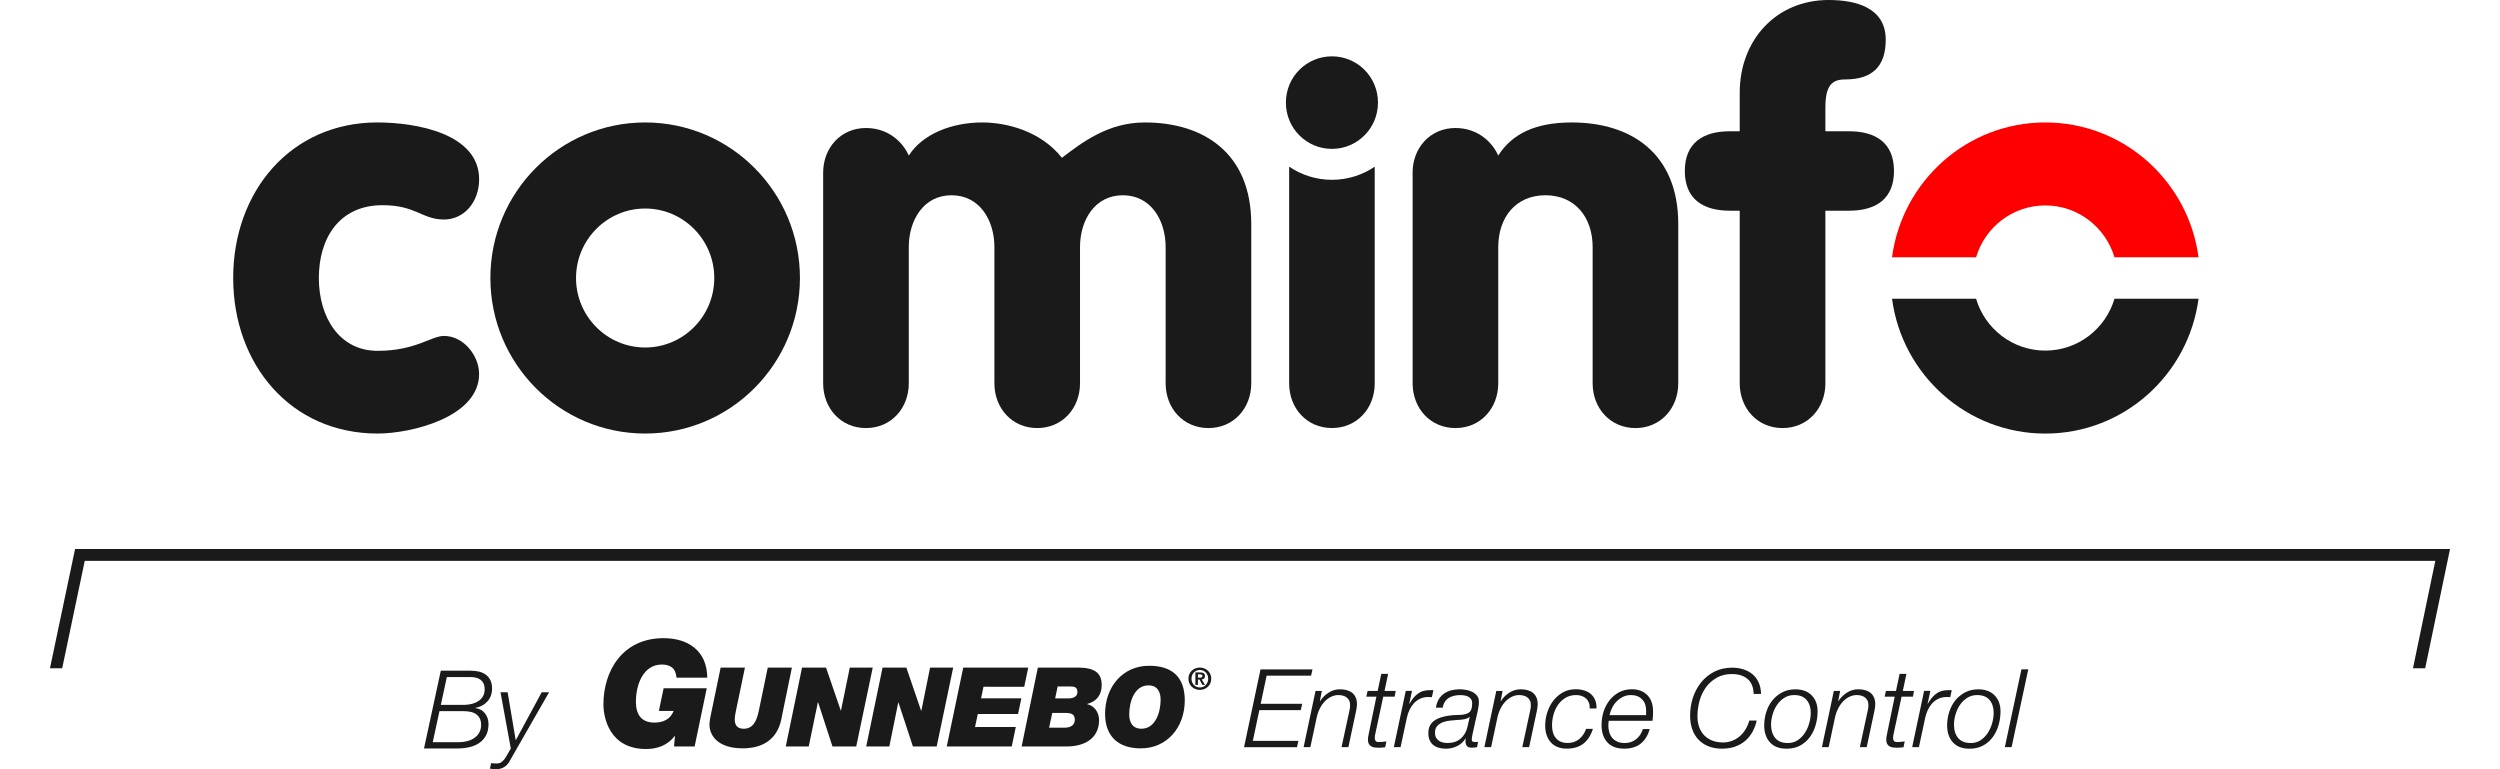 <svg width="156" height="48" viewBox="0 0 156 48" fill="none" xmlns="http://www.w3.org/2000/svg">
<g clip-path="url(#clip0_3_854)">
<path fill-rule="evenodd" clip-rule="evenodd" d="M42.117 45.944L42.101 45.927C41.672 46.498 41.023 46.739 40.321 46.739C38.024 46.739 37.654 44.778 37.654 43.95C37.654 41.881 38.831 39.821 41.41 39.821C42.883 39.821 44.119 40.565 44.134 42.287H42.215C42.166 41.675 41.803 41.467 41.293 41.467C40.173 41.467 39.681 42.659 39.681 43.793C39.681 44.57 40.011 45.09 40.833 45.09C41.376 45.09 41.828 44.891 42.035 44.362H41.114L41.41 42.947H44.102L43.345 46.579H42.06L42.117 45.942V45.944Z" fill="#1A1A1A"/>
<path fill-rule="evenodd" clip-rule="evenodd" d="M48.747 44.91C48.483 46.15 47.578 46.696 46.344 46.696C44.88 46.696 44.269 45.976 44.269 45.19C44.269 45.099 44.303 44.901 44.318 44.793L44.968 41.658H46.484L45.924 44.347C45.89 44.496 45.85 44.744 45.85 44.819C45.85 44.976 45.807 45.473 46.418 45.473C47.029 45.473 47.234 44.901 47.348 44.364L47.908 41.658H49.415L48.747 44.91Z" fill="#1A1A1A"/>
<path fill-rule="evenodd" clip-rule="evenodd" d="M50.047 41.658H51.545L52.467 44.347H52.475L53.027 41.658H54.459L53.428 46.581H51.947L51.051 43.827H51.034L50.465 46.581H49.032L50.047 41.658Z" fill="#1A1A1A"/>
<path fill-rule="evenodd" clip-rule="evenodd" d="M55.072 41.658H56.556L57.477 44.347H57.494L58.037 41.658H59.479L58.449 46.581H56.966L56.061 43.827H56.053L55.493 46.581H54.051L55.072 41.658Z" fill="#1A1A1A"/>
<path fill-rule="evenodd" clip-rule="evenodd" d="M60.106 41.658H64.162L63.912 42.856L61.37 42.854L61.218 43.578L63.733 43.576L63.526 44.555H61.015L60.842 45.367L63.386 45.364L63.133 46.581H59.077L60.106 41.658Z" fill="#1A1A1A"/>
<path fill-rule="evenodd" clip-rule="evenodd" d="M64.762 41.658H67.281C68.344 41.658 68.746 42.03 68.746 42.742C68.746 43.362 68.433 43.767 67.85 43.924H67.841V43.941C68.293 44.033 68.583 44.47 68.583 44.925C68.583 46.108 67.636 46.579 66.565 46.579H63.75L64.762 41.656V41.658ZM65.464 45.407H66.436C66.7 45.407 67.07 45.316 67.07 44.91C67.07 44.547 66.806 44.487 66.493 44.487H65.662L65.464 45.405V45.407ZM65.842 43.578H66.698C66.937 43.578 67.233 43.487 67.233 43.181C67.233 42.875 67.034 42.835 66.772 42.835H65.998L65.842 43.58V43.578Z" fill="#1A1A1A"/>
<path fill-rule="evenodd" clip-rule="evenodd" d="M71.706 41.544C73.089 41.544 73.93 42.198 73.93 43.704C73.93 45.358 72.852 46.698 71.18 46.698C69.796 46.698 68.957 45.961 68.957 44.538C68.957 42.884 70.035 41.544 71.706 41.544ZM71.22 45.473C72.125 45.473 72.423 44.398 72.423 43.661C72.423 43.215 72.25 42.767 71.666 42.767C70.76 42.767 70.464 43.842 70.464 44.57C70.464 45.025 70.637 45.471 71.22 45.471" fill="#1A1A1A"/>
<path d="M74.87 41.656C75.246 41.656 75.582 41.928 75.582 42.351C75.582 42.773 75.246 43.049 74.87 43.049C74.494 43.049 74.158 42.776 74.158 42.351C74.158 41.926 74.492 41.656 74.87 41.656ZM74.87 42.899C75.157 42.899 75.392 42.667 75.392 42.351C75.392 42.034 75.157 41.805 74.87 41.805C74.583 41.805 74.348 42.034 74.348 42.351C74.348 42.667 74.581 42.899 74.87 42.899ZM74.593 41.958H74.885C75.079 41.958 75.189 42.019 75.189 42.189C75.189 42.332 75.1 42.389 74.986 42.397L75.194 42.737H75.033L74.845 42.404H74.752V42.737H74.593V41.958ZM74.752 42.285H74.885C74.967 42.285 75.033 42.272 75.033 42.176C75.033 42.094 74.944 42.079 74.879 42.079H74.752V42.283V42.285Z" fill="#1A1A1A"/>
<path d="M29.378 41.852C29.558 41.852 29.729 41.871 29.89 41.909C30.05 41.947 30.192 42.011 30.312 42.1C30.435 42.189 30.53 42.304 30.6 42.444C30.669 42.584 30.705 42.756 30.705 42.96C30.705 43.283 30.61 43.551 30.418 43.765C30.226 43.98 29.972 44.116 29.657 44.171V44.184C29.915 44.215 30.116 44.326 30.264 44.513C30.41 44.702 30.483 44.925 30.483 45.182C30.483 45.466 30.429 45.708 30.321 45.902C30.213 46.097 30.069 46.252 29.892 46.371C29.714 46.49 29.507 46.575 29.273 46.626C29.038 46.679 28.795 46.705 28.541 46.705H26.458L27.506 41.849H29.38L29.378 41.852ZM28.641 46.314C28.808 46.314 28.973 46.292 29.137 46.252C29.302 46.212 29.45 46.148 29.581 46.061C29.712 45.974 29.818 45.864 29.898 45.727C29.978 45.592 30.021 45.428 30.021 45.237C30.021 45.061 29.989 44.916 29.926 44.806C29.862 44.695 29.778 44.606 29.672 44.54C29.566 44.474 29.444 44.43 29.306 44.409C29.169 44.385 29.025 44.375 28.877 44.375H27.423L27.003 46.314H28.641ZM29.034 43.98C29.192 43.975 29.342 43.952 29.486 43.912C29.63 43.871 29.759 43.812 29.871 43.735C29.983 43.659 30.073 43.559 30.141 43.44C30.209 43.321 30.243 43.177 30.243 43.009C30.243 42.873 30.219 42.756 30.175 42.659C30.131 42.561 30.067 42.482 29.989 42.421C29.911 42.359 29.818 42.315 29.712 42.289C29.607 42.261 29.492 42.249 29.37 42.249H27.882L27.51 43.982H29.032L29.034 43.98Z" fill="#1A1A1A"/>
<path d="M31.01 47.639C31.141 47.639 31.251 47.599 31.341 47.516C31.432 47.433 31.504 47.348 31.557 47.257L31.874 46.707L31.232 43.198H31.677L32.178 46.176H32.191L33.801 43.198H34.262L31.779 47.531C31.599 47.843 31.316 48 30.934 48C30.875 48 30.815 47.996 30.754 47.987C30.693 47.979 30.631 47.972 30.568 47.966L30.648 47.62C30.771 47.633 30.889 47.641 31.008 47.641L31.01 47.639Z" fill="#1A1A1A"/>
<path d="M126.565 41.767L125.523 46.622H125.102L126.138 41.767H126.565Z" fill="#1A1A1A"/>
<path d="M124.01 43.102C124.179 43.164 124.325 43.253 124.445 43.372C124.565 43.491 124.663 43.633 124.73 43.803C124.798 43.973 124.832 44.167 124.832 44.385C124.832 44.681 124.792 44.967 124.709 45.25C124.629 45.53 124.506 45.781 124.348 45.997C124.187 46.216 123.986 46.39 123.746 46.522C123.505 46.654 123.221 46.719 122.896 46.719C122.444 46.719 122.099 46.588 121.86 46.324C121.622 46.061 121.501 45.708 121.501 45.265C121.501 44.978 121.543 44.7 121.63 44.428C121.717 44.156 121.841 43.916 122.008 43.708C122.175 43.5 122.38 43.332 122.621 43.205C122.862 43.077 123.139 43.013 123.45 43.013C123.653 43.013 123.839 43.043 124.008 43.105L124.01 43.102ZM123.598 46.184C123.775 46.063 123.925 45.91 124.043 45.725C124.162 45.541 124.253 45.335 124.314 45.114C124.375 44.891 124.405 44.678 124.405 44.474C124.405 44.147 124.318 43.882 124.147 43.678C123.976 43.474 123.718 43.372 123.376 43.372C123.141 43.372 122.934 43.43 122.752 43.546C122.57 43.663 122.42 43.81 122.3 43.988C122.18 44.167 122.087 44.366 122.023 44.587C121.96 44.808 121.928 45.018 121.928 45.222C121.928 45.562 122.015 45.838 122.186 46.048C122.357 46.258 122.621 46.365 122.978 46.365C123.213 46.365 123.42 46.305 123.598 46.184Z" fill="#1A1A1A"/>
<path d="M120.455 43.113L120.28 43.922H120.292C120.428 43.67 120.595 43.462 120.793 43.304C120.992 43.145 121.245 43.066 121.558 43.066H121.734C121.753 43.066 121.77 43.069 121.789 43.073L121.693 43.502C121.653 43.502 121.613 43.502 121.571 43.498C121.531 43.495 121.488 43.493 121.448 43.493C121.258 43.498 121.091 43.536 120.943 43.608C120.797 43.68 120.668 43.778 120.561 43.897C120.453 44.018 120.364 44.154 120.292 44.309C120.223 44.464 120.17 44.621 120.134 44.785L119.741 46.62H119.32L120.064 43.111H120.449L120.455 43.113Z" fill="#1A1A1A"/>
<path d="M118.31 43.113L118.534 42.051H118.961L118.737 43.113H119.434L119.367 43.474H118.657L118.177 45.725C118.158 45.806 118.147 45.87 118.139 45.912C118.132 45.955 118.128 46.004 118.128 46.059C118.128 46.123 118.145 46.18 118.179 46.229C118.213 46.278 118.27 46.303 118.352 46.303C118.519 46.303 118.686 46.29 118.853 46.263L118.779 46.63C118.707 46.639 118.635 46.645 118.564 46.651C118.492 46.656 118.42 46.658 118.346 46.658C118.266 46.658 118.185 46.651 118.109 46.641C118.033 46.63 117.963 46.605 117.902 46.569C117.841 46.532 117.792 46.481 117.756 46.416C117.72 46.35 117.701 46.265 117.701 46.161C117.701 46.125 117.706 46.074 117.712 46.01C117.718 45.946 117.731 45.876 117.75 45.8L118.23 43.474H117.6L117.682 43.113H118.312H118.31Z" fill="#1A1A1A"/>
<path d="M114.825 43.113L114.703 43.752H114.715C114.846 43.544 115.022 43.368 115.239 43.226C115.457 43.083 115.698 43.011 115.96 43.011C116.114 43.011 116.254 43.03 116.383 43.066C116.512 43.103 116.624 43.158 116.719 43.232C116.814 43.306 116.886 43.404 116.938 43.525C116.991 43.646 117.017 43.788 117.017 43.956C117.017 44.052 116.998 44.19 116.962 44.37L116.482 46.622H116.055L116.543 44.358C116.556 44.303 116.569 44.245 116.577 44.184C116.586 44.122 116.59 44.062 116.59 44.003C116.59 43.884 116.569 43.786 116.528 43.708C116.488 43.629 116.433 43.563 116.366 43.515C116.298 43.464 116.22 43.428 116.133 43.406C116.044 43.383 115.954 43.372 115.859 43.372C115.704 43.372 115.556 43.406 115.413 43.474C115.269 43.542 115.136 43.638 115.013 43.763C114.891 43.888 114.785 44.039 114.696 44.22C114.605 44.398 114.538 44.6 114.493 44.821L114.109 46.622H113.688L114.432 43.113H114.825Z" fill="#1A1A1A"/>
<path d="M112.596 43.102C112.765 43.164 112.91 43.253 113.031 43.372C113.151 43.491 113.249 43.633 113.316 43.803C113.384 43.973 113.418 44.167 113.418 44.385C113.418 44.681 113.377 44.967 113.295 45.25C113.215 45.53 113.092 45.781 112.934 45.997C112.773 46.216 112.572 46.39 112.331 46.522C112.09 46.654 111.807 46.719 111.482 46.719C111.03 46.719 110.685 46.588 110.446 46.324C110.207 46.061 110.087 45.708 110.087 45.265C110.087 44.978 110.129 44.7 110.216 44.428C110.303 44.156 110.427 43.916 110.594 43.708C110.761 43.5 110.966 43.332 111.207 43.205C111.448 43.077 111.725 43.013 112.035 43.013C112.238 43.013 112.424 43.043 112.593 43.105L112.596 43.102ZM112.183 46.184C112.361 46.063 112.511 45.91 112.629 45.725C112.748 45.541 112.839 45.335 112.9 45.114C112.961 44.891 112.991 44.678 112.991 44.474C112.991 44.147 112.904 43.882 112.733 43.678C112.562 43.474 112.304 43.372 111.962 43.372C111.727 43.372 111.52 43.43 111.338 43.546C111.156 43.663 111.006 43.81 110.886 43.988C110.765 44.167 110.672 44.366 110.609 44.587C110.546 44.808 110.514 45.018 110.514 45.222C110.514 45.562 110.601 45.838 110.772 46.048C110.943 46.258 111.207 46.365 111.564 46.365C111.799 46.365 112.006 46.305 112.183 46.184Z" fill="#1A1A1A"/>
<path d="M109.049 42.372C108.808 42.164 108.485 42.06 108.079 42.06C107.714 42.06 107.397 42.136 107.128 42.287C106.86 42.44 106.636 42.637 106.454 42.886C106.272 43.134 106.139 43.415 106.053 43.729C105.964 44.043 105.922 44.366 105.922 44.697C105.922 44.946 105.957 45.171 106.029 45.371C106.101 45.57 106.207 45.742 106.344 45.885C106.482 46.027 106.651 46.137 106.849 46.214C107.048 46.29 107.27 46.329 107.519 46.329C107.709 46.329 107.891 46.297 108.064 46.233C108.238 46.169 108.396 46.078 108.538 45.961C108.679 45.844 108.804 45.7 108.91 45.53C109.015 45.36 109.098 45.171 109.157 44.963H109.618C109.563 45.212 109.478 45.445 109.36 45.66C109.242 45.874 109.094 46.061 108.914 46.218C108.734 46.375 108.521 46.496 108.278 46.586C108.035 46.675 107.756 46.717 107.445 46.717C107.135 46.717 106.849 46.666 106.602 46.566C106.355 46.467 106.15 46.327 105.979 46.148C105.81 45.97 105.681 45.753 105.594 45.498C105.505 45.243 105.463 44.963 105.463 44.655C105.463 44.264 105.522 43.891 105.638 43.534C105.757 43.175 105.928 42.856 106.152 42.578C106.378 42.3 106.653 42.077 106.978 41.911C107.304 41.745 107.674 41.663 108.088 41.663C108.341 41.663 108.576 41.699 108.796 41.769C109.013 41.839 109.204 41.943 109.364 42.079C109.525 42.215 109.649 42.385 109.742 42.589C109.835 42.792 109.884 43.03 109.888 43.302H109.428C109.419 42.89 109.292 42.578 109.051 42.37L109.049 42.372Z" fill="#1A1A1A"/>
<path d="M100.359 45.256C100.359 45.415 100.38 45.562 100.421 45.698C100.461 45.834 100.524 45.951 100.606 46.048C100.689 46.146 100.797 46.222 100.923 46.28C101.05 46.337 101.202 46.365 101.374 46.365C101.659 46.365 101.9 46.284 102.099 46.123C102.297 45.961 102.437 45.751 102.519 45.494H102.946C102.828 45.893 102.64 46.197 102.377 46.405C102.115 46.613 101.775 46.717 101.357 46.717C100.892 46.717 100.539 46.586 100.298 46.322C100.057 46.059 99.937 45.696 99.937 45.235C99.937 44.955 99.979 44.681 100.061 44.415C100.144 44.15 100.268 43.914 100.429 43.704C100.592 43.495 100.79 43.328 101.025 43.2C101.26 43.073 101.526 43.009 101.824 43.009C102.035 43.009 102.223 43.041 102.386 43.107C102.549 43.173 102.688 43.266 102.802 43.385C102.916 43.506 103.005 43.648 103.062 43.816C103.119 43.984 103.151 44.169 103.151 44.375C103.151 44.474 103.149 44.574 103.145 44.674C103.14 44.774 103.132 44.876 103.117 44.98H100.385C100.372 45.061 100.363 45.152 100.363 45.252L100.359 45.256ZM102.716 44.483C102.718 44.441 102.72 44.396 102.72 44.351C102.72 44.052 102.635 43.814 102.466 43.638C102.297 43.462 102.063 43.372 101.767 43.372C101.591 43.372 101.429 43.408 101.283 43.478C101.137 43.548 101.006 43.642 100.89 43.757C100.773 43.871 100.678 44.005 100.602 44.154C100.526 44.303 100.469 44.46 100.433 44.623H102.713C102.713 44.574 102.713 44.528 102.718 44.483H102.716Z" fill="#1A1A1A"/>
<path d="M99.148 43.854C99.108 43.75 99.051 43.663 98.975 43.593C98.901 43.523 98.81 43.468 98.704 43.43C98.599 43.391 98.483 43.372 98.356 43.372C98.098 43.372 97.876 43.43 97.69 43.542C97.502 43.655 97.346 43.803 97.219 43.984C97.092 44.164 96.999 44.37 96.938 44.596C96.876 44.823 96.847 45.048 96.847 45.275C96.847 45.43 96.866 45.572 96.904 45.706C96.942 45.84 97.001 45.955 97.084 46.053C97.164 46.15 97.265 46.227 97.388 46.28C97.51 46.335 97.654 46.361 97.821 46.361C98.104 46.361 98.345 46.28 98.542 46.116C98.738 45.953 98.882 45.742 98.971 45.483H99.398C99.267 45.891 99.068 46.199 98.802 46.405C98.535 46.611 98.191 46.715 97.766 46.715C97.341 46.715 97.001 46.584 96.769 46.32C96.536 46.057 96.42 45.708 96.42 45.273C96.42 45.001 96.462 44.729 96.549 44.458C96.635 44.186 96.758 43.944 96.921 43.729C97.084 43.517 97.282 43.343 97.517 43.209C97.751 43.075 98.018 43.009 98.316 43.009C98.506 43.009 98.681 43.032 98.844 43.081C99.007 43.128 99.146 43.202 99.264 43.302C99.381 43.402 99.472 43.527 99.535 43.676C99.598 43.825 99.628 44.003 99.624 44.207H99.197C99.205 44.075 99.191 43.958 99.15 43.852L99.148 43.854Z" fill="#1A1A1A"/>
<path d="M93.761 43.113L93.639 43.752H93.651C93.782 43.544 93.958 43.368 94.176 43.226C94.393 43.083 94.634 43.011 94.896 43.011C95.05 43.011 95.19 43.03 95.319 43.066C95.448 43.103 95.56 43.158 95.655 43.232C95.75 43.306 95.822 43.404 95.875 43.525C95.927 43.646 95.953 43.788 95.953 43.956C95.953 44.052 95.934 44.19 95.898 44.37L95.418 46.622H94.991L95.48 44.358C95.492 44.303 95.505 44.245 95.513 44.184C95.522 44.122 95.526 44.062 95.526 44.003C95.526 43.884 95.505 43.786 95.465 43.708C95.424 43.629 95.37 43.563 95.302 43.515C95.234 43.464 95.156 43.428 95.07 43.406C94.981 43.383 94.89 43.372 94.795 43.372C94.641 43.372 94.493 43.406 94.349 43.474C94.205 43.542 94.072 43.638 93.949 43.763C93.827 43.888 93.721 44.039 93.632 44.22C93.541 44.398 93.474 44.6 93.43 44.821L93.045 46.622H92.624L93.368 43.113H93.761Z" fill="#1A1A1A"/>
<path d="M89.771 43.644C89.86 43.5 89.968 43.381 90.099 43.287C90.23 43.194 90.378 43.126 90.545 43.079C90.712 43.035 90.887 43.011 91.073 43.011C91.192 43.011 91.32 43.022 91.462 43.045C91.604 43.069 91.737 43.109 91.857 43.168C91.98 43.228 92.081 43.306 92.162 43.406C92.244 43.506 92.284 43.636 92.284 43.793C92.284 43.88 92.276 43.973 92.261 44.08C92.246 44.184 92.225 44.29 92.204 44.396C92.181 44.502 92.157 44.606 92.132 44.708C92.107 44.81 92.085 44.899 92.069 44.978C92.028 45.173 91.993 45.335 91.963 45.464C91.933 45.594 91.91 45.702 91.891 45.787C91.872 45.872 91.859 45.944 91.851 45.997C91.842 46.05 91.838 46.106 91.838 46.161C91.838 46.224 91.864 46.265 91.912 46.28C91.963 46.297 92.011 46.303 92.062 46.303C92.094 46.303 92.121 46.303 92.147 46.299C92.172 46.299 92.2 46.292 92.231 46.288L92.17 46.622C92.058 46.645 91.94 46.656 91.819 46.656C91.58 46.656 91.456 46.53 91.447 46.282C91.447 46.25 91.447 46.218 91.451 46.186C91.451 46.154 91.458 46.123 91.462 46.091L91.449 46.078C91.327 46.282 91.156 46.439 90.936 46.552C90.714 46.662 90.484 46.719 90.238 46.719C90.076 46.719 89.928 46.7 89.793 46.664C89.657 46.628 89.541 46.571 89.444 46.494C89.347 46.418 89.27 46.318 89.213 46.195C89.156 46.072 89.129 45.925 89.129 45.753C89.129 45.566 89.161 45.411 89.226 45.284C89.292 45.156 89.38 45.052 89.495 44.971C89.606 44.891 89.735 44.825 89.879 44.778C90.023 44.731 90.175 44.693 90.331 44.666C90.562 44.63 90.771 44.613 90.957 44.615C91.143 44.617 91.306 44.6 91.441 44.564C91.58 44.528 91.686 44.462 91.756 44.366C91.826 44.271 91.862 44.107 91.862 43.878C91.862 43.774 91.838 43.689 91.79 43.623C91.741 43.557 91.684 43.506 91.614 43.47C91.544 43.434 91.466 43.408 91.377 43.396C91.289 43.383 91.204 43.374 91.124 43.374C90.989 43.374 90.86 43.387 90.739 43.415C90.617 43.442 90.507 43.487 90.407 43.546C90.308 43.608 90.226 43.689 90.16 43.791C90.095 43.893 90.05 44.016 90.029 44.16H89.602C89.63 43.961 89.687 43.788 89.776 43.644H89.771ZM91.697 44.731C91.661 44.772 91.61 44.806 91.544 44.829C91.479 44.855 91.409 44.874 91.337 44.886C91.266 44.899 91.192 44.91 91.118 44.914C91.044 44.918 90.978 44.923 90.925 44.927C90.794 44.935 90.648 44.948 90.488 44.965C90.327 44.982 90.177 45.016 90.038 45.067C89.898 45.12 89.78 45.197 89.685 45.299C89.59 45.401 89.543 45.545 89.543 45.73C89.543 45.842 89.564 45.94 89.606 46.019C89.649 46.097 89.706 46.163 89.78 46.216C89.852 46.269 89.936 46.305 90.029 46.329C90.124 46.352 90.222 46.363 90.321 46.363C90.663 46.363 90.942 46.269 91.153 46.084C91.365 45.898 91.506 45.649 91.574 45.337L91.709 44.744L91.697 44.731Z" fill="#1A1A1A"/>
<path d="M88.11 43.113L87.935 43.922H87.948C88.083 43.67 88.25 43.462 88.448 43.304C88.647 43.145 88.901 43.066 89.213 43.066H89.389C89.408 43.066 89.425 43.069 89.444 43.073L89.349 43.502C89.308 43.502 89.268 43.502 89.226 43.498C89.186 43.495 89.144 43.493 89.103 43.493C88.913 43.498 88.746 43.536 88.598 43.608C88.453 43.68 88.324 43.778 88.216 43.897C88.108 44.018 88.019 44.154 87.948 44.309C87.878 44.464 87.825 44.621 87.789 44.785L87.396 46.62H86.975L87.719 43.111H88.104L88.11 43.113Z" fill="#1A1A1A"/>
<path d="M85.967 43.113L86.191 42.051H86.618L86.394 43.113H87.092L87.024 43.474H86.314L85.834 45.725C85.815 45.806 85.805 45.87 85.796 45.912C85.79 45.955 85.786 46.004 85.786 46.059C85.786 46.123 85.802 46.18 85.836 46.229C85.87 46.278 85.927 46.303 86.01 46.303C86.177 46.303 86.344 46.29 86.51 46.263L86.436 46.63C86.365 46.639 86.293 46.645 86.221 46.651C86.149 46.656 86.077 46.658 86.003 46.658C85.923 46.658 85.843 46.651 85.766 46.641C85.691 46.63 85.621 46.605 85.559 46.569C85.498 46.532 85.45 46.481 85.414 46.416C85.378 46.35 85.359 46.265 85.359 46.161C85.359 46.125 85.363 46.074 85.369 46.01C85.376 45.946 85.388 45.876 85.407 45.8L85.887 43.474H85.257L85.34 43.113H85.969H85.967Z" fill="#1A1A1A"/>
<path d="M82.482 43.113L82.36 43.752H82.373C82.504 43.544 82.679 43.368 82.897 43.226C83.114 43.083 83.355 43.011 83.617 43.011C83.772 43.011 83.911 43.03 84.04 43.066C84.169 43.103 84.281 43.158 84.376 43.232C84.471 43.306 84.543 43.404 84.596 43.525C84.649 43.646 84.674 43.788 84.674 43.956C84.674 44.052 84.655 44.19 84.619 44.37L84.139 46.622H83.712L84.201 44.358C84.213 44.303 84.226 44.245 84.234 44.184C84.243 44.122 84.247 44.062 84.247 44.003C84.247 43.884 84.226 43.786 84.186 43.708C84.146 43.629 84.091 43.563 84.023 43.515C83.955 43.464 83.877 43.428 83.791 43.406C83.702 43.383 83.611 43.372 83.516 43.372C83.362 43.372 83.214 43.406 83.07 43.474C82.926 43.542 82.793 43.638 82.671 43.763C82.548 43.888 82.442 44.039 82.353 44.22C82.263 44.398 82.195 44.6 82.151 44.821L81.766 46.622H81.345L82.089 43.113H82.482Z" fill="#1A1A1A"/>
<path d="M81.901 41.767L81.812 42.162H79.038L78.666 43.916H81.257L81.168 44.311H78.583L78.177 46.229H81.02L80.931 46.624H77.628L78.657 41.769H81.899L81.901 41.767Z" fill="#1A1A1A"/>
<path d="M23.562 7.641C25.959 7.641 29.898 8.33 29.898 11.186C29.898 12.632 28.939 13.698 27.707 13.698C26.335 13.698 25.959 12.804 23.869 12.804C21.164 12.804 19.896 14.871 19.896 17.347C19.896 19.824 21.198 21.892 23.56 21.892C25.923 21.892 26.916 20.962 27.704 20.962C28.939 20.962 29.896 22.202 29.896 23.336C29.896 26.021 25.684 27.053 23.56 27.053C18.148 27.053 14.551 22.75 14.551 17.345C14.551 11.94 18.148 7.639 23.56 7.639" fill="#1A1A1A"/>
<path d="M51.365 10.774C51.365 9.226 52.462 7.988 54.037 7.988C55.476 7.988 56.366 8.918 56.708 9.708C57.564 8.364 59.379 7.641 61.296 7.641C62.837 7.641 64.961 8.194 66.263 9.846C67.531 8.882 69.141 7.641 71.434 7.641C75.132 7.641 78.078 9.57 78.078 13.977V23.922C78.078 25.471 76.981 26.711 75.407 26.711C73.832 26.711 72.736 25.471 72.736 23.922V15.421C72.736 13.735 71.81 12.184 70.064 12.184C68.319 12.184 67.393 13.732 67.393 15.421V23.922C67.393 25.471 66.296 26.711 64.722 26.711C63.147 26.711 62.051 25.471 62.051 23.922V15.421C62.051 13.735 61.125 12.184 59.379 12.184C57.634 12.184 56.708 13.732 56.708 15.421V23.922C56.708 25.471 55.611 26.711 54.037 26.711C52.462 26.711 51.365 25.471 51.365 23.922V10.774Z" fill="#1A1A1A"/>
<path d="M88.146 10.774C88.146 9.226 89.243 7.988 90.817 7.988C92.254 7.988 93.146 8.918 93.489 9.708C94.345 8.364 95.784 7.641 98.077 7.641C101.777 7.641 104.723 9.57 104.723 13.977V23.922C104.723 25.471 103.626 26.711 102.052 26.711C100.478 26.711 99.381 25.471 99.381 23.922V15.421C99.381 13.56 98.284 12.184 96.435 12.184C94.585 12.184 93.491 13.56 93.491 15.421V23.922C93.491 25.471 92.394 26.711 90.82 26.711C89.245 26.711 88.148 25.471 88.148 23.922V10.774H88.146Z" fill="#1A1A1A"/>
<path d="M108.559 13.148H107.942C106.23 13.148 105.133 12.39 105.133 10.67C105.133 8.95 106.23 8.191 107.942 8.191H108.559V5.781C108.559 2.512 110.82 0 114.109 0C115.753 0 117.67 0.446 117.67 2.478C117.67 4.165 116.814 4.957 115.136 4.957C114.314 4.957 113.904 5.335 113.904 6.711V8.191H115.377C117.088 8.191 118.185 8.948 118.185 10.67C118.185 12.392 117.088 13.148 115.377 13.148H113.904V23.922C113.904 25.471 112.807 26.711 111.23 26.711C109.654 26.711 108.559 25.471 108.559 23.922V13.148Z" fill="#1A1A1A"/>
<path d="M40.258 7.641C34.922 7.641 30.6 11.987 30.6 17.347C30.6 22.708 34.924 27.053 40.258 27.053C45.592 27.053 49.916 22.708 49.916 17.347C49.916 11.987 45.592 7.641 40.258 7.641ZM40.258 21.684C37.878 21.684 35.944 19.739 35.944 17.349C35.944 14.96 37.878 13.012 40.258 13.012C42.637 13.012 44.571 14.958 44.571 17.349C44.571 19.741 42.637 21.684 40.258 21.684Z" fill="#1A1A1A"/>
<path d="M83.112 3.515C84.689 3.515 85.986 4.787 85.986 6.401C85.986 8.015 84.689 9.29 83.112 9.29C81.536 9.29 80.24 8.017 80.24 6.401C80.24 4.785 81.538 3.515 83.112 3.515Z" fill="#1A1A1A"/>
<path d="M83.112 11.22C82.125 11.22 81.206 10.918 80.443 10.4V23.922C80.443 25.471 81.538 26.709 83.112 26.709C84.687 26.709 85.783 25.471 85.783 23.922V10.4C85.02 10.918 84.101 11.22 83.112 11.22Z" fill="#1A1A1A"/>
<path d="M123.308 16.054H118.063C118.692 11.307 122.729 7.641 127.626 7.641C132.522 7.641 136.557 11.307 137.189 16.054H131.943C131.389 14.183 129.667 12.819 127.626 12.819C125.584 12.819 123.862 14.183 123.308 16.054Z" fill="#FF0000"/>
<path d="M127.626 21.877C125.584 21.877 123.862 20.514 123.308 18.643H118.063C118.692 23.389 122.729 27.055 127.626 27.055C132.522 27.055 136.557 23.389 137.189 18.643H131.943C131.389 20.514 129.667 21.877 127.626 21.877Z" fill="#1A1A1A"/>
<path d="M4.684 34.259H152.882L151.331 41.701H150.57L151.963 35H5.288L3.881 41.701H3.118L4.684 34.259Z" fill="#1A1A1A"/>
</g>
<defs>
<clipPath id="clip0_3_854">
<rect width="156" height="48" fill="white"/>
</clipPath>
</defs>
</svg>

